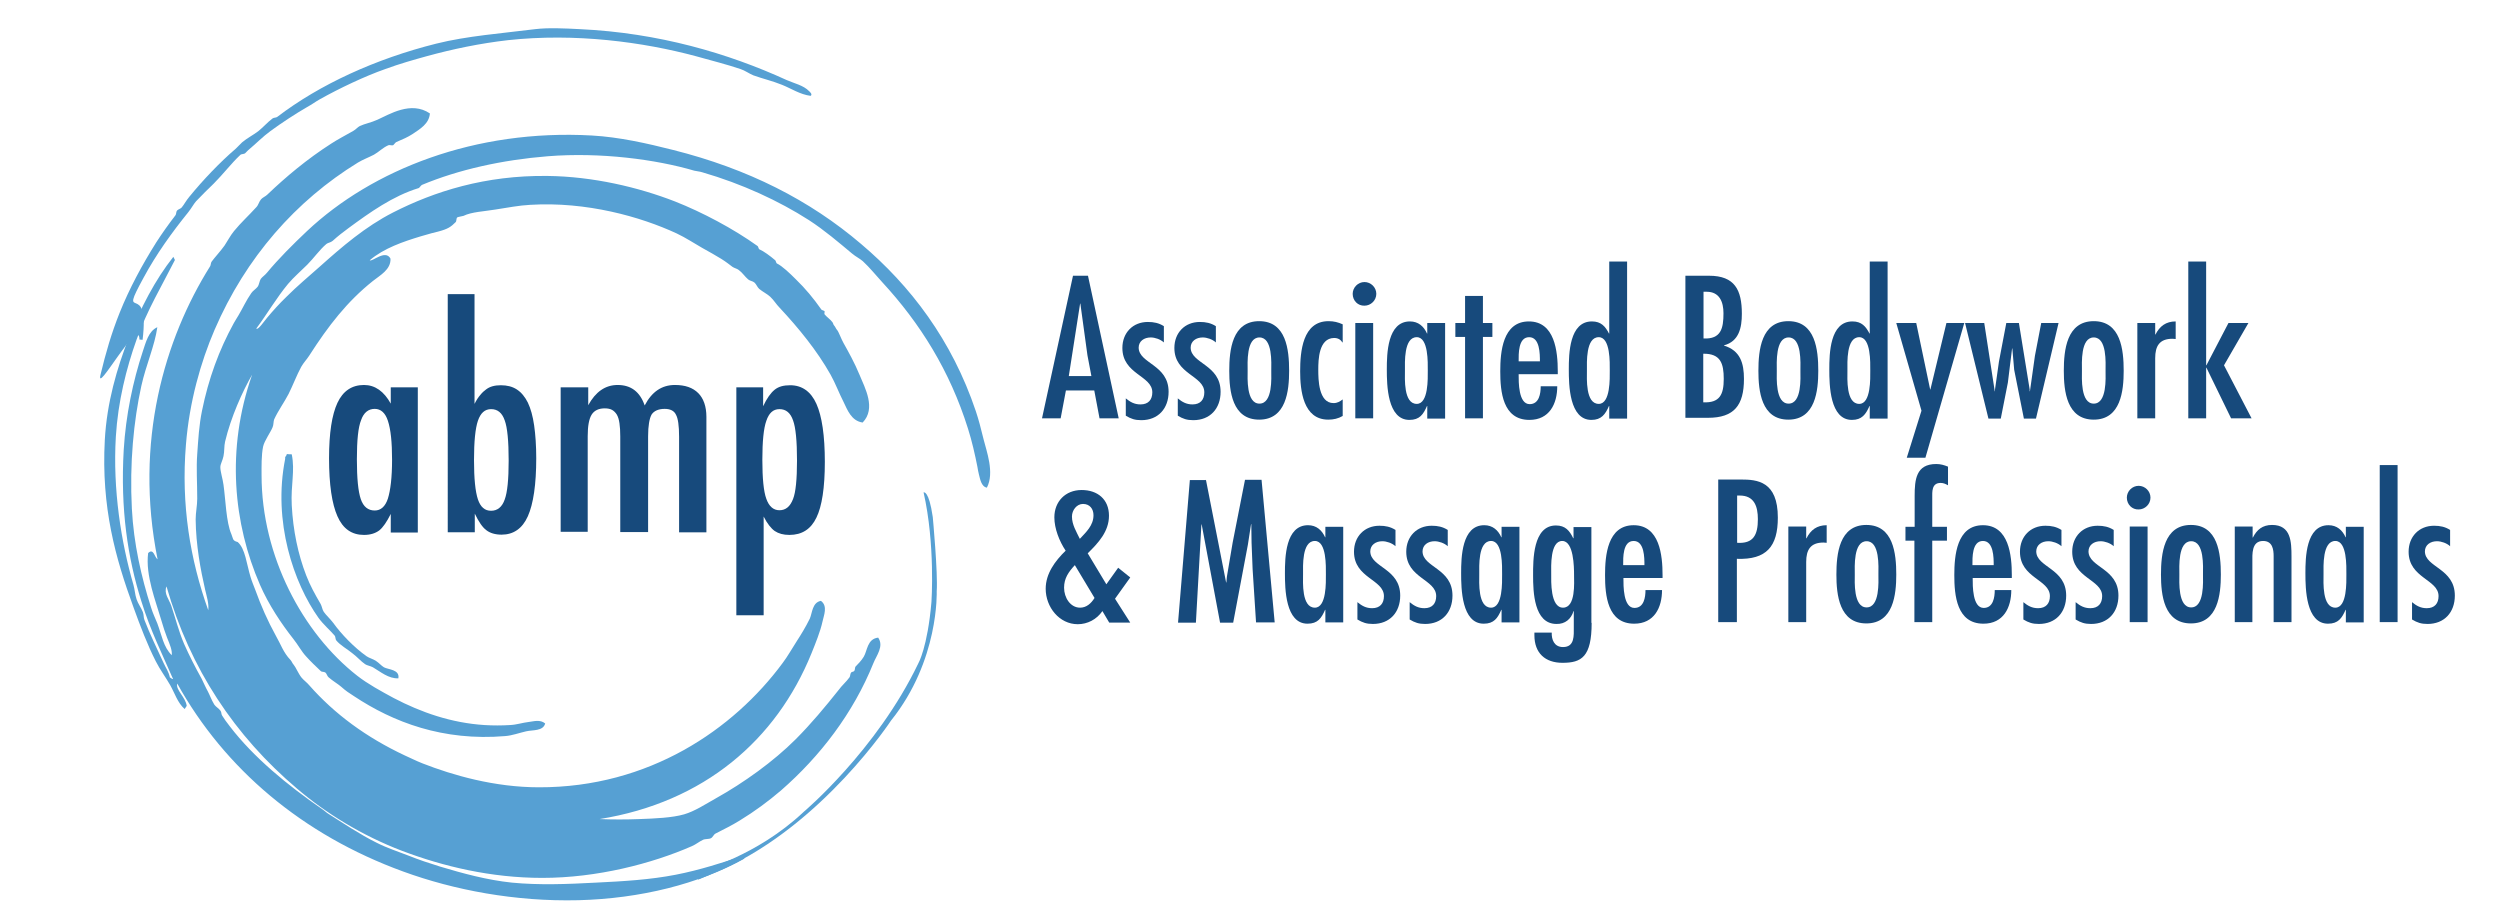 <?xml version="1.0" encoding="utf-8"?>
<!-- Generator: Adobe Illustrator 26.3.1, SVG Export Plug-In . SVG Version: 6.00 Build 0)  -->
<svg version="1.1" id="Layer_1" xmlns="http://www.w3.org/2000/svg" xmlns:xlink="http://www.w3.org/1999/xlink" x="0px" y="0px"
     viewBox="0 0 952 351" style="enable-background:new 0 0 952 351;" xml:space="preserve">
<style type="text/css">
	.st0{fill:#174A7C;}
	.st1{fill:#56A0D3;}
</style>
  <g>
	<path class="st0" d="M159.1,147.5v55.3h-10.3v-7.1c-1.5,3-2.9,5.1-4.4,6.3c-1.5,1.1-3.4,1.7-5.8,1.7c-4.6,0-8-2.3-10.1-7.1
		c-2.1-4.7-3.2-12.1-3.2-22.1c0-9.6,1.1-16.6,3.2-21.1c2.1-4.5,5.5-6.8,10.1-6.8c4.2,0,7.6,2.4,10.2,7.1v-6.2H159.1z M135.9,174.9
		c0,7.3,0.5,12.3,1.5,15.2c1,2.9,2.8,4.3,5.3,4.3c2.3,0,4-1.5,5-4.5c1-3.2,1.6-8.1,1.6-14.8c0-6.7-0.5-11.6-1.6-14.9
		c-1-3-2.7-4.5-5-4.5c-2.4,0-4.2,1.4-5.2,4.3C136.4,162.7,135.9,167.7,135.9,174.9z"/>
    <path class="st0" d="M170.5,112h10.2v41.8c0.7-1.4,1.4-2.5,2.2-3.4c0.7-0.9,1.5-1.6,2.2-2.1c1.4-1.1,3.3-1.6,5.6-1.6
		c2.4,0,4.4,0.5,6.1,1.6c1.7,1.1,3.1,2.8,4.2,5c1.1,2.3,1.9,5.2,2.4,8.7c0.5,3.5,0.8,7.7,0.8,12.5c0,10-1.1,17.4-3.2,22.1
		c-2.1,4.7-5.5,7-10,7c-2.4,0-4.4-0.6-5.8-1.7c-1.5-1.1-2.9-3.2-4.4-6.3v7.1h-10.3V112z M193.7,175.4c0-7.5-0.5-12.6-1.5-15.3
		c-1-2.9-2.7-4.3-5.2-4.3c-2.4,0-4,1.5-5,4.4c-1,2.9-1.5,7.9-1.5,15c0,7.1,0.5,12,1.5,15c1,2.9,2.6,4.3,5,4.3c2.4,0,4.2-1.4,5.2-4.3
		C193.2,187.5,193.7,182.6,193.7,175.4z"/>
    <path class="st0" d="M213.7,147.5H224v6.8c2.8-5.1,6.5-7.7,11.2-7.7c5.1,0,8.5,2.6,10.3,7.8c2.7-5.2,6.5-7.8,11.5-7.8
		c3.9,0,6.8,1,8.9,3.1c2,2,3.1,5.1,3.1,9v44h-10.4v-36.4c0-4.2-0.4-7-1.2-8.4c-0.7-1.5-2.2-2.2-4.3-2.2c-2.4,0-4.1,0.8-5,2.2
		c-0.8,1.5-1.3,4.2-1.3,8.3v36.4h-10.6v-36.4c0-2-0.1-3.6-0.3-5c-0.2-1.4-0.5-2.4-1-3.3c-0.5-0.8-1.1-1.4-1.8-1.8
		c-0.7-0.4-1.7-0.6-2.8-0.6c-2.3,0-4,0.8-5,2.4c-1,1.6-1.5,4.3-1.5,8.2v36.4h-10.3V147.5z"/>
    <path class="st0" d="M280.4,234.2v-86.7h10.2v7.2c1.4-3,2.9-5.1,4.4-6.3c1.5-1.2,3.4-1.7,5.9-1.7c4.5,0,7.9,2.4,10,7.1
		c2.1,4.7,3.2,12.1,3.2,22.1c0,9.8-1.1,16.9-3.2,21.2c-2.1,4.4-5.5,6.6-10.3,6.6c-2.3,0-4.1-0.5-5.6-1.5c-0.7-0.5-1.4-1.2-2.1-2.1
		c-0.7-0.9-1.4-2-2.1-3.4v37.6H280.4z M303.5,175.4c0-7.5-0.5-12.6-1.5-15.3c-1-2.9-2.7-4.3-5.2-4.3c-2.4,0-4,1.5-5,4.5
		c-1,2.8-1.5,7.7-1.5,14.8c0,7.1,0.5,12.1,1.5,14.8c1,2.9,2.7,4.4,5,4.4c2.4,0,4.1-1.4,5.2-4.3C303,187.5,303.5,182.6,303.5,175.4z"
    />
</g>
  <g>
	<path class="st1" d="M71.1,268.8c-0.4-3.3-4.3-6.1-3.6-8.5c18,32.4,47.6,57.6,86.1,71.6c19.2,7,42.5,11.5,66.7,10.9
		c23.5-0.6,45.9-6.2,63.1-15.8v-1.2c-8.4,2.7-16.8,5.5-26.1,7.3c-9.7,1.9-20,2.5-30.3,3c-11.1,0.6-21.7,1-32.1,0
		c-9.5-1-18.6-3.5-27.3-6.1c-4.2-1.3-8.1-2.6-12.1-4.2c-4.1-1.6-8.2-2.9-12.1-4.9c-6.3-3.1-13.1-7.7-18.2-10.9
		c-1-0.6-1.5-1.2-2.4-1.8c-13.5-9.3-26.3-19.9-35.2-31.5c-1.2-1.5-2.4-3.2-3-4.2c-0.4-0.6-0.2-1.2-0.6-1.8c-0.6-0.9-1.9-1.6-2.4-2.4
		c-1.1-1.8-1.8-3.8-2.4-4.9c-1-1.8-1.6-3.3-2.4-4.9c-2.5-4.5-4.7-8.8-6.7-13.3c-2.1-4.9-3.3-9.9-4.9-14.6c-0.8-2.3-2.9-4.6-1.8-7.3
		c9,31.5,26,56.9,49.7,77c11,9.4,24.8,17.9,40,23.7c15.6,5.9,33.8,10.3,53.4,10.3c20.8,0,41.7-5.4,57-12.1c1.6-0.7,2.7-1.7,4.2-2.4
		c0.8-0.4,2.2-0.2,3-0.6c0.8-0.4,1-1.4,1.8-1.8c3.1-1.6,6.2-3.1,9.1-4.9c5.9-3.6,11-7.4,15.8-11.5c14.9-13,27.5-29.4,35.2-48.5
		c1.1-2.8,4.1-6.4,1.8-9.7c-4.2,0.5-4.1,5-5.5,7.3c-0.9,1.5-2.3,2.9-3,3.6c-0.5,0.5-0.2,1.2-0.6,1.8c-0.2,0.3-1,0.3-1.2,0.6
		c-0.4,0.5-0.3,1.4-0.6,1.8c-1.2,1.7-3,3.2-4.2,4.9c-5.1,6.4-10.4,12.8-16.4,18.8c-8.3,8.3-19.7,16.5-30.3,22.4
		c-4.1,2.3-8,4.9-12.1,6.1c-4.5,1.3-11.2,1.6-17,1.8c-5.1,0.2-10.2,0.2-15.2,0c39.8-6.4,67.3-30.1,80.7-63.1
		c1.5-3.7,3.4-8.4,4.2-12.1c0.5-2.4,2.1-5.9-0.6-7.9c-3.3,0.6-3.3,4.6-4.2,6.7c-1.6,3.3-3.6,6.5-4.9,8.5c-2,3.1-3.6,6-5.5,8.5
		c-18.7,25.3-50.9,47.4-92.8,47.3c-16.9,0-32.8-4.6-44.3-9.1c-2.8-1.1-4.6-2.1-6.7-3c-14.7-6.9-26.8-15.8-36.4-26.7
		c-0.9-1.1-2.2-2-3-3c-1.2-1.5-2.2-4-3-4.9c-0.5-0.5-0.7-1.3-1.2-1.8c-2.7-2.8-3.7-6-5.5-9.1c-3.2-5.8-5.7-11.5-7.9-17.6
		c-0.6-1.6-1.3-3.2-1.8-4.9c-1.5-4.9-2-10.8-4.9-13.3c-2.1-0.5-1.7-1.4-2.4-3c-2-4.5-2.2-13.3-3-18.8c-0.3-2.3-1.2-5-1.2-6.7
		c0-1.2,0.9-2.6,1.2-4.2c0.4-1.8,0.2-3.8,0.6-5.5c2.2-9.3,6.6-19.1,10.3-25.5c-10,28.5-7.1,56.8,3,80c3.3,7.6,8.2,14.9,12.7,20.6
		c1.7,2.1,3.1,4.8,4.9,6.7c1.6,1.8,3.7,3.8,5.5,5.5c0.5,0.5,1.2,0.2,1.8,0.6c0.5,0.4,0.7,1.4,1.2,1.8c1.6,1.4,3.8,2.7,4.8,3.6
		c1.8,1.6,3,2.4,4.9,3.6c14.9,9.9,33.9,17.2,57.6,15.2c2.6-0.2,5.3-1.2,7.9-1.8c2.5-0.6,6.5,0,7.3-3c-1.9-1.6-4.4-0.8-6.1-0.6
		c-2.6,0.3-4.8,1.1-7.3,1.2c-3.2,0.2-6.5,0.2-9.7,0c-12.6-0.8-24.1-4.8-34.6-10.3c-4.8-2.6-9.8-5.3-13.9-8.5
		c-20.7-16.2-36.4-45.5-36.4-76.4c0-3.2-0.1-7.6,0.6-10.9c0.5-2.2,2.9-5.5,3.6-7.3c0.4-0.8,0.3-2.3,0.6-3c1.5-3.3,3.9-6.6,5.5-9.7
		c1.7-3.4,3.1-7.2,4.8-10.3c0.9-1.6,2.1-2.8,3-4.2c7.3-11.4,14.5-20.7,24.3-28.5c2.6-2.1,6.9-4.3,6.7-8.5c-1.9-3.7-7.1,1.4-7.9,0.6
		c5.4-4.6,12.8-7.1,19.4-9.1c1.5-0.4,2.8-0.8,4.2-1.2c0.4-0.1,1.5-0.4,2.4-0.6c3.8-1,4.9-1.8,6.7-3.6c0.4-0.4,0.2-1.4,0.6-1.8
		c0.2-0.2,2.2-0.5,2.4-0.6c3-1.5,7.9-1.7,12.1-2.4c4.5-0.7,9.2-1.6,13.3-1.8c21.4-1.3,42,4.5,55.8,10.9c3.4,1.6,6.7,3.8,9.7,5.5
		c2.8,1.5,5.1,2.9,7.3,4.2c1.9,1.2,3,2.1,4.2,3c0.7,0.5,1.8,0.7,2.4,1.2c1.4,1,2.4,2.6,3.6,3.6c0.7,0.6,1.7,0.6,2.4,1.2
		c0.7,0.6,1.1,1.8,1.8,2.4c1.3,1.1,3,1.9,4.2,3c1.4,1.3,2.3,2.9,3.6,4.2c7.2,7.7,14.3,16.4,19.4,25.5c1.8,3.2,3.2,7,4.9,10.3
		c1.5,3.1,3,7.3,7.3,7.9c5.2-5.4,0.9-13.1-1.2-18.2c-1.8-4.4-4.3-8.9-6.1-12.1c-0.9-1.6-1.8-4.2-2.4-4.9c-0.5-0.5-0.7-1.3-1.2-1.8
		c-0.4-0.5-0.2-0.6-0.6-1.2c-0.7-1-2.2-2-3-3c-0.2-0.3,0.1-0.9,0-1.2c-0.1-0.2-1.1-0.4-1.2-0.6c-3.1-4.4-6.1-8-9.7-11.5
		c-2.3-2.3-5.2-5.1-7.3-6.1c-0.2-0.1-0.4-1.1-0.6-1.2c-2-1.7-4.3-3.4-6.1-4.2c-0.2-0.1-0.4-1.1-0.6-1.2c-9.2-6.6-21.1-12.9-31.5-17
		c-13.9-5.4-31.2-9.5-48.5-9.7c-23.7-0.3-43.1,5.9-58.8,13.9c-10.6,5.4-19.5,13.1-27.9,20.6c-4.4,3.9-8.7,7.5-12.7,11.5
		c-2.7,2.6-5.3,5.5-7.3,7.9c-1.2,1.4-3.6,5-4.2,4.2c4.1-5.5,7.7-11.7,12.1-17c2.2-2.6,4.7-4.7,7.3-7.3c2.5-2.5,4.7-5.7,7.3-7.9
		c0.6-0.5,1.6-0.5,2.4-1.2c2.1-1.9,3.8-3.2,6.1-4.9c7.9-5.8,16.8-12.2,26.7-15.2c0.2-0.1,0.9-1.1,1.2-1.2
		c13.9-5.8,30.5-9.5,47.9-10.9c20-1.6,41.2,1.2,55.8,5.5c0.8,0.2,2.1,0.3,3,0.6c15.2,4.4,29.2,10.9,40.6,18.2
		c5.9,3.8,11.6,8.7,16.4,12.7c1.4,1.2,3.1,2,4.2,3c2.6,2.4,4.9,5.3,7.3,7.9c14.5,15.7,25.8,33.8,32.7,55.8c1.5,4.7,2.7,10,3.6,14.6
		c0.2,1,0.3,2,0.6,3c0.4,1.4,0.8,4.5,3,4.9c3-5.7-0.2-14.1-1.2-18.2c-1.1-4.5-1.9-7.6-3-10.9c-9.1-27.1-24.9-47.8-43.7-63.7
		c-19.6-16.7-43-28.6-71.6-35.8c-9.9-2.5-20.4-4.9-30.9-5.5c-44.5-2.5-83.6,13-108.5,36.4c-5.3,5-10.9,10.6-15.2,15.8
		c-0.8,1-1.8,1.6-2.4,2.4c-0.5,0.7-0.6,2.2-1.2,3c-0.6,0.8-1.9,1.6-2.4,2.4c-1.9,2.7-3.4,6-4.9,8.5c-0.7,1.2-1.2,1.9-1.8,3
		c-5.6,10.2-9.6,21.1-12.1,33.4c-1.1,5.4-1.4,10.7-1.8,16.4c-0.4,5.5,0,10.6,0,17c0,2.6-0.6,5.3-0.6,7.9c0.1,9.8,1.9,19.3,3.6,26.7
		c0.6,2.6,1.5,5.3,1.2,7.9c-6.9-19.3-10.4-40.2-8.5-63.1c1.3-16.2,5.6-31.4,10.9-43.7c11.9-27.6,31-49.2,54.6-63.7
		c2-1.2,4-1.9,6.1-3c1.8-1,3.4-2.7,5.5-3.6c0.5-0.2,1.3,0.2,1.8,0c0.2-0.1,0.9-1.1,1.2-1.2c2.8-1.2,4.2-1.8,6.1-3c3-2,6.4-4,6.7-7.9
		c-7.2-4.9-15.5,0.4-20,2.4c-2.4,1.1-4.8,1.5-6.7,2.4c-0.8,0.4-1.5,1.3-2.4,1.8c-3.3,1.9-5.9,3.2-8.5,4.9
		c-9.2,5.9-17.3,12.7-24.3,19.4c-0.7,0.7-1.8,1.1-2.4,1.8c-0.8,0.9-1,2.2-1.8,3c-2.9,3.2-5.9,5.9-8.5,9.1c-1.4,1.7-2.4,3.7-3.6,5.5
		c-1.5,2.1-3.8,4.6-4.9,6.1c-0.4,0.5-0.3,1.4-0.6,1.8c-17.3,27.6-29,66.8-20,111.6c-1.2-0.8-1.5-4.4-3.6-2.4
		c-1.1,8.5,3,18.6,4.8,24.9c0.9,3.1,1.7,5.5,2.4,7.3c1.1,2.7,2,4.8,1.8,6.7c-3.2-3.1-3.8-7.6-5.5-12.1c-0.8-2-1.7-3.8-2.4-6.1
		c-3.7-11.6-6.6-24.2-7.3-37.6c-0.9-17.4,0.7-33.4,3.6-46.7c1.8-8.1,5.1-15.3,6.1-22.4c-3.4,1.5-4.4,5.9-5.5,9.1
		c-3.8,11.5-6.5,24.4-7.3,37.6c-1.3,22.6,1.5,41.1,6.7,57.6c3.4,11.1,8.3,20.9,12.1,29.7c-0.6,0-0.7-0.5-1.2-0.6
		c-0.6-2.5-1.5-3.5-2.4-5.5c-2.5-5.4-5.4-11.4-7.3-16.4c-0.4-1-0.2-1.9-0.6-3c-0.6-1.6-1.9-3.3-2.4-4.9c-0.6-1.7-0.7-3.8-1.2-5.5
		c-4.7-16.2-7.9-36.3-6.7-56.4c0.8-13.3,4-26.1,7.9-37c4-11.2,9.8-20.8,14.6-30.3l-0.6-1.2c-6.9,8.7-12.5,19.5-17,30.9
		c-4.5,11.6-8.3,24.5-9.1,38.8c-1.4,25.7,4.1,45.1,10.9,63.7c2.6,7.2,5.3,14.3,8.5,20.6c1.6,3.2,3.8,6.1,5.5,9.1
		c1.8,3.2,2.8,6.7,5.5,9.1"/>
    <path class="st1" d="M53.1,129.3c0.1-9.4-16.9,21.8-14.8,13.3c2-8.3,4.1-15.6,7.3-23.6c3.7-9.2,8.5-18.1,13.9-26.7
		c2.2-3.4,4.6-6.8,7.3-10.3c0.4-0.5,0.2-1.3,0.6-1.8c0.4-0.5,1.4-0.7,1.8-1.2c0.9-1.1,1.8-2.8,3-4.2c5-6.1,11.3-12.8,17.6-18.2
		c0.9-0.8,1.6-1.7,2.4-2.4c1.9-1.6,4.1-2.7,6.1-4.2c1.9-1.5,3.6-3.5,5.5-4.9c0.6-0.4,1.3-0.2,1.8-0.6c16.1-12.3,37.4-22.1,60.6-27.9
		c11.6-2.9,24.9-3.9,37.6-5.5c5-0.6,11.2-0.3,17,0c30,1.4,56.5,9.2,78.8,19.4c2.7,1.2,6.4,2,8.5,4.2c0.3,0.3,1.4,1.2,0.6,1.8
		c-4-0.5-7.4-2.8-10.9-4.2c-3.7-1.5-7.3-2.3-10.9-3.6c-1.5-0.6-3.3-1.9-4.9-2.4c-5-1.7-10.9-3.2-17-4.9c-20.1-5.4-45.9-8.9-71.6-6.1
		c-10.5,1.2-21.1,3.4-30.9,6.1c-4.7,1.3-10.4,2.9-15.8,4.9c-7.7,2.7-17.4,7.3-24.9,11.5c-1.6,0.9-2.9,1.9-4.9,3
		c-4,2.3-9.7,6-13.9,9.1c-2.9,2.1-5.5,4.8-8.5,7.3c-0.4,0.3-0.8,0.9-1.2,1.2c-0.4,0.3-1.4,0.2-1.8,0.6C88,62.3,85,66.3,81.4,69.9
		c-2.3,2.2-4.4,4.3-6.7,6.7c-0.9,1-1.8,2.7-3,4.2c-6.3,7.8-12.2,16-17,24.9c-10.1,18.5,2.5-0.2-0.4,23.7"/>
    <path class="st1" d="M111.1,173c1.3,6.4-0.4,11.6,0,19.4c0.5,9.6,2.4,18.7,5.5,26.7c1.5,3.9,3.4,7.3,5.5,10.9
		c0.5,0.9,0.6,2.1,1.2,3c0.9,1.3,2.4,2.6,3.6,4.2c3,4.2,8,9.4,12.7,12.7c1,0.7,2.4,1,3.6,1.8c1.1,0.7,2,1.8,3,2.4
		c1.6,0.9,6.1,0.8,5.5,4.2c-3.7,0.2-6.8-2.5-9.7-4.2c-0.9-0.5-2.3-0.7-3-1.2c-1.6-1.1-3-2.8-4.9-4.2c-1.8-1.5-4.6-3-6.1-4.9
		c-0.3-0.4-0.2-1.4-0.6-1.8c-1.7-2-4.2-4.1-6.1-6.7c-9.4-13.2-17.5-36.6-12.7-60.6c-0.2-1,0.6-1,0.6-1.8
		C109.9,173,110.5,173,111.1,173z"/>
    <path class="st1" d="M266.7,331.6c0,0,21.4-5.5,39.3-22.4c0,0,27.8-23.4,43.7-56.6c0,0,3.5-6,5-23.4c0,0,1.5-21.9-3-41.7
		c0,0,2-1,3.5,9.4c0,0,2,21.4,1.5,28.3c0,0,1,26.3-17.4,49.2c0,0-25.8,39.3-64.1,56.6l-9.4,4L266.7,331.6z"/>
</g>
  <path class="st0" d="M414.3,105l11.7,54.3h-7.3l-2-10.6h-10.8l-2,10.6h-7.1l11.8-54.3H414.3z M414.1,135.3l-2.7-19.7h-0.1l-4.3,27.6
	h8.6L414.1,135.3z"/>
  <path class="st0" d="M443.2,130.4c-1.3-1.2-3.4-1.9-5-1.9c-2.5,0-4.6,1.4-4.6,3.9c0.1,6.1,11.4,6.4,11.4,16.8
	c0,6.4-4,10.8-10.4,10.8c-2.4,0-3.9-0.5-5.9-1.7v-6.6c1.7,1.4,3.3,2.3,5.6,2.3c3,0,4.5-1.8,4.5-4.6c0-6.4-11.4-6.8-11.4-16.9
	c0-5.8,4-9.9,9.7-9.9c2.3,0,4.2,0.4,6.1,1.6V130.4z"/>
  <path class="st0" d="M463,130.4c-1.3-1.2-3.4-1.9-5-1.9c-2.5,0-4.6,1.4-4.6,3.9c0.1,6.1,11.4,6.4,11.4,16.8c0,6.4-4,10.8-10.4,10.8
	c-2.4,0-3.9-0.5-5.9-1.7v-6.6c1.7,1.4,3.3,2.3,5.6,2.3c3,0,4.5-1.8,4.5-4.6c0-6.4-11.4-6.8-11.4-16.9c0-5.8,4-9.9,9.7-9.9
	c2.3,0,4.2,0.4,6.1,1.6V130.4z"/>
  <path class="st0" d="M468.1,141.2c0-7.9,1.1-18.9,11.4-18.9s11.4,10.9,11.4,18.9c0,7.6-1.1,18.6-11.4,18.6S468.1,148.9,468.1,141.2z
	 M484.1,141.2c0-2.9,0.6-12.7-4.5-12.7s-4.5,9.8-4.5,12.7c0,2.6-0.6,12.5,4.5,12.5S484.1,143.8,484.1,141.2z"/>
  <path class="st0" d="M511.3,130.4h-0.1c-0.7-1.1-1.7-1.7-3.2-1.7c-5.8,0.1-6,8.2-6,12.1c0,3.7,0.1,12.7,5.8,12.7
	c1.5,0,2.4-0.6,3.5-1.4v6.3c-1.7,1-3.5,1.4-5.5,1.4c-9.6,0-10.7-11.2-10.7-18.4c0-7.5,0.9-19.1,10.8-19.1c2,0,3.6,0.4,5.4,1.2V130.4
	z"/>
  <path class="st0" d="M515.1,111.9c0-2.4,2-4.5,4.5-4.5c2.4,0,4.5,2,4.5,4.5c0,2.5-2.1,4.5-4.5,4.5
	C517.1,116.5,515.1,114.5,515.1,111.9z M522.9,159.3h-6.8V123h6.8V159.3z"/>
  <path class="st0" d="M543.5,154.6h-0.1c-1.4,3.2-2.8,5.3-6.7,5.3c-8.4,0-8.6-13.3-8.6-19.2c0-6,0.2-18.3,8.8-18.3
	c3.2,0,5.3,1.9,6.5,4.6h0.1v-4h6.8v36.4h-6.8V154.6z M543.7,141.1c0-2.9,0.3-12.7-4.2-12.7c-5,0-4.5,9.7-4.5,12.7
	c0,3-0.6,12.7,4.5,12.7C544,153.8,543.7,144,543.7,141.1z"/>
  <path class="st0" d="M564.7,112.7V123h3.6v5.3h-3.6v31h-6.8v-31h-3.7V123h3.7v-10.3H564.7z"/>
  <path class="st0" d="M578.3,142.5c0,3-0.1,11.4,4.2,11.4c3.6,0,4.2-4,4.2-6.8h6.3c0,6.7-3,12.8-10.6,12.8
	c-10.2,0-11.1-10.8-11.1-18.5c0-7.4,0.9-19,10.9-19c9.9,0,11,11.5,11,19v1.1H578.3z M586.4,137.6c0-2.8,0-9.2-4.1-9.2
	c-4.2,0-4,6.4-4,9.2H586.4z"/>
  <path class="st0" d="M612.8,154.6h-0.1c-1.4,3.2-2.9,5.3-6.7,5.3c-8.4,0-8.6-13.3-8.6-19.2c0-6,0.2-18.3,8.8-18.3
	c3.5,0,5.1,1.9,6.5,4.6h0.1V99.6h6.8v59.8h-6.8V154.6z M613,141.1c0-2.9,0.3-12.7-4.2-12.7c-5,0-4.5,9.7-4.5,12.7
	c0,3-0.6,12.7,4.5,12.7C613.3,153.8,613,144,613,141.1z"/>
  <path class="st0" d="M641.8,159.3V105h9c9.8,0,12.5,5.4,12.5,14.5c0,5.3-1.1,10.5-6.8,12v0.1c6.2,1.9,7.6,6.7,7.6,12.7
	c0,10-3.7,14.8-13.7,14.8H641.8z M649.9,111.1h-1.2v17.8c6.7,0.3,7.6-3.9,7.6-9.6C656.3,115,654.8,111.1,649.9,111.1z M648.6,153.2
	c6.3,0.3,7.8-3,7.8-8.9s-1.2-9.7-7.8-9.6V153.2z"/>
  <path class="st0" d="M669.6,141.2c0-7.9,1.1-18.9,11.4-18.9s11.4,10.9,11.4,18.9c0,7.6-1.1,18.6-11.4,18.6S669.6,148.9,669.6,141.2z
	 M685.6,141.2c0-2.9,0.6-12.7-4.5-12.7s-4.5,9.8-4.5,12.7c0,2.6-0.6,12.5,4.5,12.5S685.6,143.8,685.6,141.2z"/>
  <path class="st0" d="M712,154.6h-0.1c-1.4,3.2-2.9,5.3-6.7,5.3c-8.4,0-8.6-13.3-8.6-19.2c0-6,0.2-18.3,8.8-18.3
	c3.5,0,5.1,1.9,6.5,4.6h0.1V99.6h6.8v59.8H712V154.6z M712.2,141.1c0-2.9,0.3-12.7-4.2-12.7c-5,0-4.5,9.7-4.5,12.7
	c0,3-0.6,12.7,4.5,12.7C712.5,153.8,712.2,144,712.2,141.1z"/>
  <path class="st0" d="M729.7,123l5.3,25.3h0.1l6.1-25.3h6.8l-14.8,51.3h-7.1l5.6-17.9l-9.6-33.4H729.7z"/>
  <path class="st0" d="M755.6,123l3.9,25.3v0.7h0.1l1.6-11.3L764,123h4.8l4.1,25.3v0.7h0.1l1.9-13.5l2.4-12.5h6.6l-8.6,36.4h-4.6
	l-3.7-18.6l-0.7-8.1h-0.1l-1.6,13l-2.7,13.7h-4.7l-8.9-36.4H755.6z"/>
  <path class="st0" d="M785.9,141.2c0-7.9,1.1-18.9,11.4-18.9s11.4,10.9,11.4,18.9c0,7.6-1.1,18.6-11.4,18.6S785.9,148.9,785.9,141.2z
	 M801.8,141.2c0-2.9,0.6-12.7-4.5-12.7s-4.5,9.8-4.5,12.7c0,2.6-0.6,12.5,4.5,12.5S801.8,143.8,801.8,141.2z"/>
  <path class="st0" d="M820.7,127.4h0.1c1.6-3.2,4-5,7.7-5v6.7l-1.2-0.1c-5,0-6.6,2.8-6.6,7.4v22.9h-6.8V123h6.8V127.4z"/>
  <path class="st0" d="M840.1,99.6v39.5h0.1l8.4-16.1h7.6l-9.3,16.1l10.5,20.2h-7.8l-9.4-19.3h-0.1v19.3h-6.8V99.6H840.1z"/>
  <path class="st0" d="M419.8,232.7c-2.2,3.2-5.7,5-9.4,5c-7,0-12.2-6.5-12.2-13.5c0-5.8,3.6-10.6,7.6-14.5c-2.4-3.6-4.3-8.4-4.3-12.7
	c0-6,4.2-10.4,10.4-10.4c6,0,10.4,3.5,10.4,9.8c0,6-4.1,10.4-8.1,14.3l7.1,11.8l4.5-6.3l4.6,3.7l-5.8,8.1l5.8,9.1h-8L419.8,232.7z
	 M409.3,215.2c-2.4,2.6-4.1,5-4.1,8.6c0,3.8,2.4,7.6,6.1,7.6c2.4,0,4.2-1.6,5.5-3.7L409.3,215.2z M416.4,196.2c0-2.4-1.4-4.3-4-4.3
	c-2.4,0-4.2,2.4-4.2,4.8c0,3.1,1.7,5.8,3,8.5C413.6,202.6,416.4,200.1,416.4,196.2z"/>
  <path class="st0" d="M459.2,182.6l7.7,39.2h0.1l0.2-2.2l2.2-13l4.7-23.9h6.3l5,54.3h-7.1l-1.3-20.2l-0.4-10.1l-0.1-7.1h-0.1
	l-1.2,7.8l-5.6,29.7h-5l-7-37.4h-0.1l-2.1,37.4h-6.8l4.5-54.3H459.2z"/>
  <path class="st0" d="M504.7,232.2h-0.1c-1.4,3.2-2.8,5.3-6.7,5.3c-8.4,0-8.6-13.3-8.6-19.2c0-6,0.2-18.3,8.8-18.3
	c3.2,0,5.3,1.9,6.5,4.6h0.1v-4h6.8v36.4h-6.8V232.2z M504.9,218.7c0-2.9,0.3-12.7-4.2-12.7c-5,0-4.5,9.7-4.5,12.7
	c0,3-0.6,12.7,4.5,12.7C505.2,231.4,504.9,221.6,504.9,218.7z"/>
  <path class="st0" d="M531.4,208c-1.3-1.2-3.4-1.9-5-1.9c-2.5,0-4.6,1.4-4.6,3.9c0.1,6.1,11.4,6.4,11.4,16.8c0,6.4-4,10.8-10.4,10.8
	c-2.4,0-3.9-0.5-5.9-1.7v-6.6c1.7,1.4,3.3,2.3,5.6,2.3c3,0,4.5-1.8,4.5-4.6c0-6.4-11.4-6.8-11.4-16.9c0-5.8,4-9.9,9.7-9.9
	c2.3,0,4.2,0.4,6.1,1.6V208z"/>
  <path class="st0" d="M551.3,208c-1.3-1.2-3.4-1.9-5-1.9c-2.5,0-4.6,1.4-4.6,3.9c0.1,6.1,11.4,6.4,11.4,16.8c0,6.4-4,10.8-10.4,10.8
	c-2.4,0-3.9-0.5-5.9-1.7v-6.6c1.7,1.4,3.3,2.3,5.6,2.3c3,0,4.5-1.8,4.5-4.6c0-6.4-11.4-6.8-11.4-16.9c0-5.8,4-9.9,9.7-9.9
	c2.3,0,4.2,0.4,6.1,1.6V208z"/>
  <path class="st0" d="M571.8,232.2h-0.1c-1.4,3.2-2.8,5.3-6.7,5.3c-8.4,0-8.6-13.3-8.6-19.2c0-6,0.2-18.3,8.8-18.3
	c3.2,0,5.3,1.9,6.5,4.6h0.1v-4h6.8v36.4h-6.8V232.2z M572,218.7c0-2.9,0.3-12.7-4.2-12.7c-5,0-4.5,9.7-4.5,12.7
	c0,3-0.6,12.7,4.5,12.7C572.3,231.4,572,221.6,572,218.7z"/>
  <path class="st0" d="M606.1,237.2c0,13-3.9,15.2-11.1,15.2c-6.6,0-10.7-3.7-10.7-10.5v-1h6.6c-0.1,2.6,0.9,5.5,4.3,5.5
	c4.5,0,4.1-4.4,4.1-7.7v-6h-0.1c-0.9,3-3.2,5-6.5,4.9c-8.6,0-8.9-12.3-8.9-18.5c0-5.8-0.1-19,8.7-19c3.6,0,5.2,2,6.6,4.9l0.1-0.1
	v-4.2h6.8V237.2z M594.9,206c-4.7,0-4.2,9.9-4.2,12.5c0,2.7-0.4,12.9,4.5,12.9s4.2-9.6,4.2-12.5S599.3,206,594.9,206z"/>
  <path class="st0" d="M618.2,220.1c0,3-0.1,11.4,4.2,11.4c3.6,0,4.2-4,4.2-6.8h6.3c0,6.7-3,12.8-10.6,12.8
	c-10.2,0-11.1-10.8-11.1-18.5c0-7.4,0.9-19,10.9-19c9.9,0,11,11.5,11,19v1.1H618.2z M626.2,215.2c0-2.8,0-9.2-4.1-9.2
	c-4.2,0-4,6.4-4,9.2H626.2z"/>
  <path class="st0" d="M654.3,236.9v-54.3h8.6c6.2,0,14.1,0.6,14.1,14.5c0,11-4.3,16.1-15.6,15.7v24.1H654.3z M661.5,188.7v18
	c6.2,0.4,7.9-3,7.9-9c0-4.9-1.4-9-6.9-9H661.5z"/>
  <path class="st0" d="M687.8,205h0.1c1.6-3.2,4-5,7.7-5v6.7l-1.2-0.1c-5,0-6.6,2.8-6.6,7.4v22.9H681v-36.4h6.8V205z"/>
  <path class="st0" d="M699.3,218.8c0-7.9,1.1-18.9,11.4-18.9s11.4,10.9,11.4,18.9c0,7.6-1.1,18.6-11.4,18.6S699.3,226.5,699.3,218.8z
	 M715.3,218.8c0-2.9,0.6-12.7-4.5-12.7s-4.5,9.8-4.5,12.7c0,2.6-0.6,12.5,4.5,12.5S715.3,221.4,715.3,218.8z"/>
  <path class="st0" d="M729.1,200.6v-11.7c0-6.2,0.5-12.2,8.2-12.2c1.7,0,3,0.4,4.5,1v7.1c-0.9-0.5-1.7-0.9-2.8-0.9
	c-3.5,0-3.2,3.4-3.2,5.8v10.9h5.6v5.3h-5.6v31h-6.8v-31h-3.4v-5.3H729.1z"/>
  <path class="st0" d="M751.2,220.1c0,3-0.1,11.4,4.2,11.4c3.6,0,4.2-4,4.2-6.8h6.3c0,6.7-3,12.8-10.6,12.8
	c-10.2,0-11.1-10.8-11.1-18.5c0-7.4,0.9-19,10.9-19c9.9,0,11,11.5,11,19v1.1H751.2z M759.2,215.2c0-2.8,0-9.2-4.1-9.2
	c-4.2,0-4,6.4-4,9.2H759.2z"/>
  <path class="st0" d="M785,208c-1.3-1.2-3.4-1.9-5-1.9c-2.5,0-4.6,1.4-4.6,3.9c0.1,6.1,11.4,6.4,11.4,16.8c0,6.4-4,10.8-10.4,10.8
	c-2.4,0-3.9-0.5-5.9-1.7v-6.6c1.7,1.4,3.3,2.3,5.6,2.3c3,0,4.5-1.8,4.5-4.6c0-6.4-11.4-6.8-11.4-16.9c0-5.8,4-9.9,9.7-9.9
	c2.3,0,4.2,0.4,6.1,1.6V208z"/>
  <path class="st0" d="M804.9,208c-1.3-1.2-3.4-1.9-5-1.9c-2.5,0-4.6,1.4-4.6,3.9c0.1,6.1,11.4,6.4,11.4,16.8c0,6.4-4,10.8-10.4,10.8
	c-2.4,0-3.9-0.5-5.9-1.7v-6.6c1.7,1.4,3.3,2.3,5.6,2.3c3,0,4.5-1.8,4.5-4.6c0-6.4-11.4-6.8-11.4-16.9c0-5.8,4-9.9,9.7-9.9
	c2.3,0,4.2,0.4,6.1,1.6V208z"/>
  <path class="st0" d="M809.9,189.5c0-2.4,2-4.5,4.5-4.5c2.4,0,4.5,2,4.5,4.5c0,2.5-2.1,4.5-4.5,4.5
	C811.9,194.1,809.9,192.1,809.9,189.5z M817.8,236.9H811v-36.4h6.8V236.9z"/>
  <path class="st0" d="M822.9,218.8c0-7.9,1.1-18.9,11.4-18.9s11.4,10.9,11.4,18.9c0,7.6-1.1,18.6-11.4,18.6S822.9,226.5,822.9,218.8z
	 M838.9,218.8c0-2.9,0.6-12.7-4.5-12.7s-4.5,9.8-4.5,12.7c0,2.6-0.6,12.5,4.5,12.5S838.9,221.4,838.9,218.8z"/>
  <path class="st0" d="M857.8,204.7h0.1c1.5-3,3.7-4.8,7.3-4.8c7.2,0,7.4,6.4,7.4,12v25h-6.8v-25.1c0-2.5-0.4-5.8-4-5.8
	c-4.5,0-4.1,5.1-4.1,8.2v22.7H851v-36.4h6.8V204.7z"/>
  <path class="st0" d="M893.3,232.2h-0.1c-1.4,3.2-2.8,5.3-6.7,5.3c-8.4,0-8.6-13.3-8.6-19.2c0-6,0.2-18.3,8.8-18.3
	c3.2,0,5.3,1.9,6.5,4.6h0.1v-4h6.8v36.4h-6.8V232.2z M893.5,218.7c0-2.9,0.3-12.7-4.2-12.7c-5,0-4.5,9.7-4.5,12.7
	c0,3-0.6,12.7,4.5,12.7C893.8,231.4,893.5,221.6,893.5,218.7z"/>
  <path class="st0" d="M913,236.9h-6.8v-59.8h6.8V236.9z"/>
  <path class="st0" d="M933,208c-1.3-1.2-3.4-1.9-5-1.9c-2.5,0-4.6,1.4-4.6,3.9c0.1,6.1,11.4,6.4,11.4,16.8c0,6.4-4,10.8-10.4,10.8
	c-2.4,0-3.9-0.5-5.9-1.7v-6.6c1.7,1.4,3.3,2.3,5.6,2.3c3,0,4.5-1.8,4.5-4.6c0-6.4-11.4-6.8-11.4-16.9c0-5.8,4-9.9,9.7-9.9
	c2.3,0,4.2,0.4,6.1,1.6V208z"/>
</svg>
